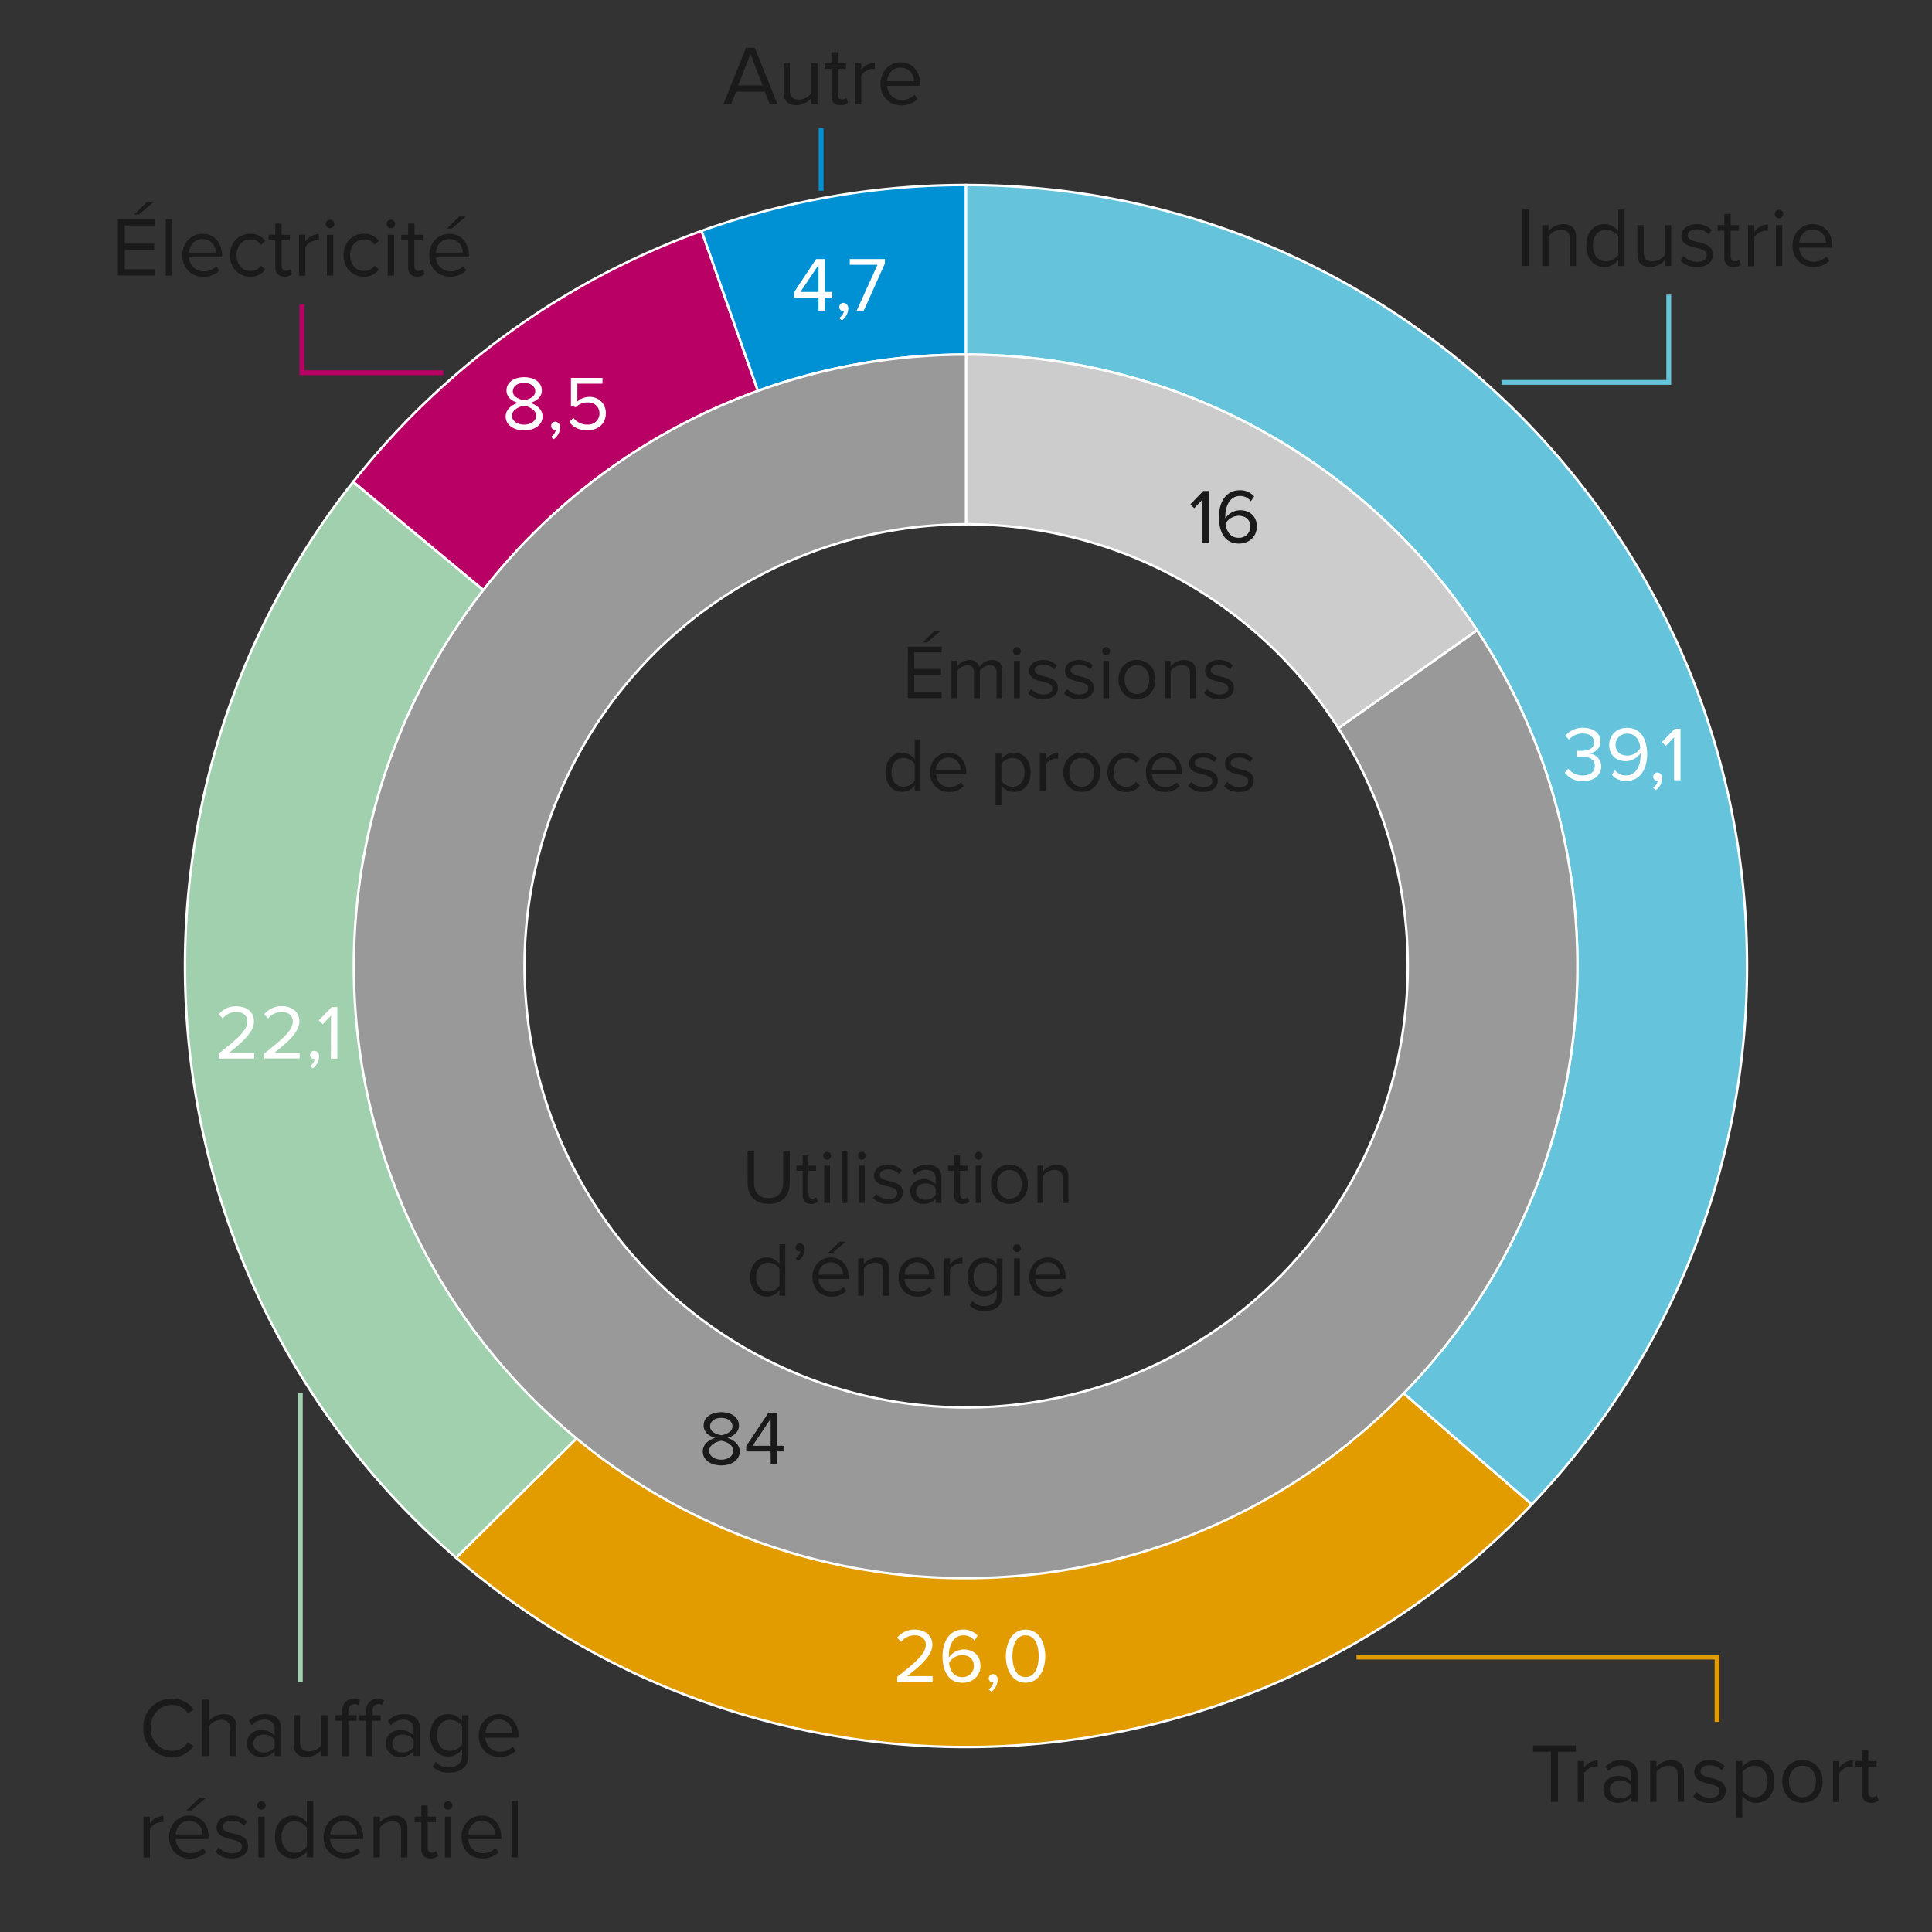 <svg id="Layer_1" data-name="Layer 1" xmlns="http://www.w3.org/2000/svg" viewBox="0 0 800 800"><rect x="0" y="0" width="800" height="800" fill="#333333" stroke="none"/><defs><style>.cls-1{fill:#e29c00;}.cls-1,.cls-2,.cls-3,.cls-4,.cls-5,.cls-6,.cls-7{stroke:#fff;}.cls-1,.cls-10,.cls-11,.cls-12,.cls-13,.cls-14,.cls-2,.cls-3,.cls-4,.cls-5,.cls-6,.cls-7{stroke-miterlimit:10;}.cls-2{fill:#a0d0ad;}.cls-3{fill:#b90064;}.cls-4{fill:#0090d4;}.cls-5{fill:#65c4db;}.cls-6{fill:#ccc;}.cls-7{fill:#999;}.cls-8{fill:#fff;}.cls-9{fill:#1a1a1a;}.cls-10,.cls-11,.cls-12,.cls-13,.cls-14{fill:none;stroke-width:2px;}.cls-10{stroke:#a0d0ad;}.cls-11{stroke:#b90064;}.cls-12{stroke:#0090d4;}.cls-13{stroke:#65c4db;}.cls-14{stroke:#e29c00;}</style></defs><path class="cls-1" d="M634.28,622.93A323.4,323.4,0,0,1,188.87,645L239,595.36a253.19,253.19,0,0,0,342.18-18.51Z"/><path class="cls-2" d="M239,595.36,188.87,645a323.42,323.42,0,0,1-42.63-445.47l54,44.89a253.22,253.22,0,0,0,38.69,351Z"/><path class="cls-3" d="M313.85,161.88A253.76,253.76,0,0,0,200.28,244.4l-54-44.89A324,324,0,0,1,290.51,95.61Z"/><path class="cls-4" d="M400,76.6v70.24a252.51,252.51,0,0,0-86.15,15L290.51,95.61A322.64,322.64,0,0,1,400,76.6Z"/><path class="cls-5" d="M723.4,400a322.32,322.32,0,0,1-89.12,222.93l-53.13-46.08A253.15,253.15,0,0,0,400,146.84V76.6c112.19,0,211,57.13,269,143.89A321.7,321.7,0,0,1,723.4,400Z"/><path class="cls-6" d="M611.63,261l-57.41,40.56A182.75,182.75,0,0,0,400,217.08V146.84A252.88,252.88,0,0,1,611.63,261Z"/><path class="cls-7" d="M653.16,400A253.32,253.32,0,1,1,400,146.84v70.24a182.86,182.86,0,1,0,154.22,84.51L611.63,261A251.94,251.94,0,0,1,653.16,400Z"/><path class="cls-8" d="M338.93,123.21H328.79V121l9.15-13.73h3.65v13.6h3v2.34h-3v5.41h-2.66Zm-7.48-2.34h7.48V109.74Z"/><path class="cls-8" d="M347.45,131.69a4.76,4.76,0,0,0,2.07-3,1.43,1.43,0,0,1-.44.07,1.53,1.53,0,0,1-1.54-1.64,1.72,1.72,0,0,1,1.7-1.72,2.17,2.17,0,0,1,2,2.43,6.18,6.18,0,0,1-2.62,4.83Z"/><path class="cls-8" d="M363.35,109.64H351.86v-2.37h14.56v1.83l-8.74,19.52h-2.94Z"/><path class="cls-8" d="M214.47,166.83c-2.46-.71-4.74-2.31-4.74-5.12,0-3.84,3.75-5.54,7.3-5.54s7.33,1.7,7.33,5.54c0,2.81-2.31,4.41-4.77,5.12,2.66.8,5.09,2.75,5.09,5.6,0,3.61-3.46,5.79-7.65,5.79s-7.65-2.14-7.65-5.79C209.38,169.58,211.81,167.63,214.47,166.83ZM217,168c-1.31.16-5,1.35-5,4.13,0,2.3,2.33,3.71,5,3.71s5-1.41,5-3.71C222,169.36,218.34,168.17,217,168Zm0-9.47c-2.59,0-4.64,1.31-4.64,3.52,0,2.59,3.36,3.46,4.64,3.68,1.31-.22,4.64-1.09,4.64-3.68C221.67,159.85,219.59,158.54,217,158.54Z"/><path class="cls-8" d="M228.13,180.91a4.78,4.78,0,0,0,2.08-3,1.43,1.43,0,0,1-.44.07,1.53,1.53,0,0,1-1.54-1.64,1.72,1.72,0,0,1,1.7-1.73,2.18,2.18,0,0,1,2,2.44,6.18,6.18,0,0,1-2.62,4.83Z"/><path class="cls-8" d="M237.41,173a7,7,0,0,0,5.89,2.81,4.61,4.61,0,0,0,4.93-4.57c0-2.82-2-4.61-4.9-4.61a6.71,6.71,0,0,0-4.92,2l-2-.67V156.49h13.06v2.37h-10.4v7.42a7.23,7.23,0,0,1,5-1.92,6.54,6.54,0,0,1,6.78,6.82c0,4.35-3.29,7-7.58,7-3.61,0-5.92-1.31-7.52-3.43Z"/><path class="cls-8" d="M90.6,436.23c7.68-6.05,11.84-9.6,11.84-13.28,0-2.72-2.24-3.9-4.45-3.9a7.12,7.12,0,0,0-5.79,2.68L90.57,420A9.21,9.21,0,0,1,98,416.68c3.55,0,7.17,2,7.17,6.27s-4.42,8.32-10.37,13h10.46v2.37H90.6Z"/><path class="cls-8" d="M109.41,436.23c7.68-6.05,11.84-9.6,11.84-13.28,0-2.72-2.24-3.9-4.45-3.9a7.14,7.14,0,0,0-5.79,2.68L109.38,420a9.23,9.23,0,0,1,7.42-3.36c3.56,0,7.17,2,7.17,6.27s-4.41,8.32-10.36,13h10.46v2.37H109.41Z"/><path class="cls-8" d="M128.33,441.41a4.74,4.74,0,0,0,2.07-3,1.49,1.49,0,0,1-.44.06,1.52,1.52,0,0,1-1.54-1.63,1.72,1.72,0,0,1,1.7-1.73,2.17,2.17,0,0,1,2,2.43,6.17,6.17,0,0,1-2.62,4.83Z"/><path class="cls-8" d="M137.06,420.52l-3.42,3.61L132,422.5l5.34-5.5h2.34v21.34h-2.66Z"/><path class="cls-8" d="M371.51,694.33c7.68-6,11.84-9.6,11.84-13.28,0-2.72-2.24-3.9-4.45-3.9a7.14,7.14,0,0,0-5.79,2.69l-1.63-1.7a9.24,9.24,0,0,1,7.42-3.36c3.55,0,7.17,2,7.17,6.27s-4.42,8.32-10.37,13h10.47v2.37H371.51Z"/><path class="cls-8" d="M398.9,674.78a7.44,7.44,0,0,1,5.92,2.56l-1.34,2a5.48,5.48,0,0,0-4.58-2.18c-4.12,0-6,4.19-6,8.38a7.86,7.86,0,0,0,0,.84A7.64,7.64,0,0,1,399,683c3.84,0,7,2.27,7,6.81,0,3.72-2.81,7-7.48,7-6,0-8.23-5.22-8.23-11S392.92,674.78,398.9,674.78Zm-.57,10.56a6.56,6.56,0,0,0-5.35,3.2c.26,2.66,1.67,5.92,5.38,5.92a4.61,4.61,0,0,0,4.89-4.51C403.25,686.81,401.08,685.34,398.33,685.34Z"/><path class="cls-8" d="M409.33,699.52a4.74,4.74,0,0,0,2.08-3,1.43,1.43,0,0,1-.44.07,1.53,1.53,0,0,1-1.54-1.64,1.72,1.72,0,0,1,1.7-1.72,2.17,2.17,0,0,1,2,2.43,6.18,6.18,0,0,1-2.62,4.83Z"/><path class="cls-8" d="M424.66,674.78c5.83,0,8.16,5.79,8.16,11s-2.33,11-8.16,11-8.16-5.86-8.16-11S418.81,674.78,424.66,674.78Zm0,2.37c-4.06,0-5.44,4.38-5.44,8.64s1.38,8.67,5.44,8.67,5.44-4.41,5.44-8.67S428.73,677.15,424.66,677.15Z"/><path class="cls-9" d="M296.1,595.4c-2.46-.7-4.73-2.3-4.73-5.12,0-3.84,3.74-5.53,7.29-5.53s7.33,1.69,7.33,5.53c0,2.82-2.3,4.42-4.77,5.12,2.66.8,5.09,2.75,5.09,5.6,0,3.62-3.46,5.79-7.65,5.79S291,604.65,291,601C291,598.15,293.45,596.2,296.1,595.4Zm2.56,1.19c-1.31.16-5,1.34-5,4.12,0,2.31,2.34,3.72,5,3.72s5-1.41,5-3.72C303.62,597.93,300,596.75,298.66,596.59Zm0-9.48c-2.59,0-4.64,1.32-4.64,3.52,0,2.6,3.36,3.46,4.64,3.68,1.31-.22,4.64-1.08,4.64-3.68C303.3,588.43,301.22,587.11,298.66,587.11Z"/><path class="cls-9" d="M319.11,601H309v-2.21l9.15-13.72h3.65v13.6h3V601h-3v5.41h-2.66Zm-7.49-2.33h7.49V587.53Z"/><path class="cls-9" d="M497.93,206.83l-3.43,3.62-1.6-1.63,5.35-5.51h2.33v21.34h-2.65Z"/><path class="cls-9" d="M513.38,203a7.44,7.44,0,0,1,5.92,2.56l-1.34,2a5.48,5.48,0,0,0-4.58-2.18c-4.12,0-6,4.19-6,8.38a7.86,7.86,0,0,0,0,.84,7.66,7.66,0,0,1,6.05-3.33c3.84,0,7,2.27,7,6.81,0,3.71-2.81,7-7.48,7-6,0-8.23-5.22-8.23-11S507.4,203,513.38,203Zm-.57,10.56a6.58,6.58,0,0,0-5.35,3.2c.26,2.66,1.67,5.92,5.38,5.92a4.62,4.62,0,0,0,4.9-4.51C517.74,215,515.56,213.55,512.81,213.55Z"/><path class="cls-8" d="M649.39,318.29a7.41,7.41,0,0,0,6,2.82c3.11,0,5-1.54,5-4,0-2.66-2.18-3.78-5.32-3.78-.89,0-1.88,0-2.2,0v-2.44c.35,0,1.34,0,2.2,0,2.69,0,5-1.06,5-3.52s-2.17-3.65-4.76-3.65a7.26,7.26,0,0,0-5.64,2.59l-1.47-1.66a9.25,9.25,0,0,1,7.3-3.3c4.09,0,7.23,2.08,7.23,5.7,0,3.07-2.59,4.6-4.61,5a5.37,5.37,0,0,1,4.93,5.24c0,3.56-2.85,6.15-7.55,6.15a9,9,0,0,1-7.58-3.52Z"/><path class="cls-8" d="M668.75,318.9a5.52,5.52,0,0,0,4.58,2.18c4.32,0,6-4.32,6-8.35a8.43,8.43,0,0,0,0-.87,7.65,7.65,0,0,1-6,3.33c-3.84,0-7-2.27-7-6.81,0-3.68,2.81-7,7.45-7,6,0,8.26,5.22,8.26,11s-2.69,11-8.67,11a7.43,7.43,0,0,1-5.92-2.56Zm5.12-15.13a4.65,4.65,0,0,0-4.89,4.51c0,3.14,2.17,4.61,4.92,4.61a6.39,6.39,0,0,0,5.32-3.17C679,307.06,677.58,303.77,673.87,303.77Z"/><path class="cls-8" d="M684.46,326.17a4.74,4.74,0,0,0,2.08-3,1.49,1.49,0,0,1-.44.06,1.52,1.52,0,0,1-1.54-1.63,1.72,1.72,0,0,1,1.7-1.73,2.18,2.18,0,0,1,2,2.44,6.18,6.18,0,0,1-2.62,4.83Z"/><path class="cls-8" d="M693.2,305.27l-3.42,3.62-1.6-1.64,5.34-5.5h2.34v21.34H693.2Z"/><line class="cls-10" x1="124.36" y1="696.45" x2="124.36" y2="576.85"/><polyline class="cls-11" points="125 126 125 154.34 183.6 154.34"/><line class="cls-12" x1="340" y1="53" x2="340" y2="79"/><polyline class="cls-13" points="691 122 691 158.33 621.72 158.33"/><polyline class="cls-14" points="711 713 711 686.17 561.7 686.17"/><path class="cls-9" d="M375.91,267.78h14v2.37H378.57V277h11.1v2.37h-11.1v7.36h11.32v2.36h-14Zm6.18-1.79,4.73-4.61h2.5L383.91,266Z"/><path class="cls-9" d="M412.68,278.63c0-1.95-.87-3.2-2.85-3.2a5.4,5.4,0,0,0-4.1,2.37v11.32h-2.4V278.63c0-1.95-.83-3.2-2.84-3.2a5.4,5.4,0,0,0-4.07,2.4v11.29H394V273.67h2.4v2.24a6.68,6.68,0,0,1,5-2.62,4,4,0,0,1,4.16,2.88,6.52,6.52,0,0,1,5.19-2.88c2.81,0,4.32,1.56,4.32,4.67v11.16h-2.4Z"/><path class="cls-9" d="M419.46,269.45a1.62,1.62,0,0,1,3.23,0,1.62,1.62,0,1,1-3.23,0Zm.42,4.22h2.4v15.45h-2.4Z"/><path class="cls-9" d="M427,285.35a7,7,0,0,0,5.09,2.21c2.37,0,3.65-1.06,3.65-2.56,0-1.7-1.89-2.24-4-2.76-2.62-.6-5.6-1.31-5.6-4.51,0-2.4,2.08-4.44,5.76-4.44a7.83,7.83,0,0,1,5.73,2.24l-1.12,1.66a6,6,0,0,0-4.61-1.95c-2.11,0-3.42,1-3.42,2.33s1.76,2,3.77,2.47c2.69.6,5.79,1.37,5.79,4.8,0,2.59-2.08,4.67-6.08,4.67a8.25,8.25,0,0,1-6.24-2.43Z"/><path class="cls-9" d="M441.86,285.35a7,7,0,0,0,5.09,2.21c2.37,0,3.65-1.06,3.65-2.56,0-1.7-1.89-2.24-4-2.76-2.63-.6-5.6-1.31-5.6-4.51,0-2.4,2.08-4.44,5.76-4.44a7.83,7.83,0,0,1,5.73,2.24l-1.12,1.66a6,6,0,0,0-4.61-1.95c-2.11,0-3.42,1-3.42,2.33s1.76,2,3.77,2.47c2.69.6,5.79,1.37,5.79,4.8,0,2.59-2.08,4.67-6.08,4.67a8.25,8.25,0,0,1-6.24-2.43Z"/><path class="cls-9" d="M456.42,269.45a1.62,1.62,0,0,1,3.23,0,1.62,1.62,0,1,1-3.23,0Zm.42,4.22h2.4v15.45h-2.4Z"/><path class="cls-9" d="M463.14,281.38c0-4.48,2.94-8.09,7.65-8.09s7.65,3.61,7.65,8.09-2.95,8.13-7.65,8.13S463.14,285.86,463.14,281.38Zm12.77,0c0-3.13-1.83-5.95-5.12-5.95s-5.15,2.82-5.15,5.95,1.85,6,5.15,6S475.91,284.55,475.91,281.38Z"/><path class="cls-9" d="M492.77,279c0-2.72-1.37-3.58-3.45-3.58a6,6,0,0,0-4.58,2.4v11.29h-2.4V273.67h2.4v2.24a7.67,7.67,0,0,1,5.5-2.62c3.24,0,4.93,1.63,4.93,5v10.84h-2.4Z"/><path class="cls-9" d="M499.88,285.35a7,7,0,0,0,5.08,2.21c2.37,0,3.65-1.06,3.65-2.56,0-1.7-1.89-2.24-4-2.76-2.62-.6-5.6-1.31-5.6-4.51,0-2.4,2.08-4.44,5.76-4.44a7.81,7.81,0,0,1,5.73,2.24l-1.12,1.66a6,6,0,0,0-4.61-1.95c-2.11,0-3.42,1-3.42,2.33s1.76,2,3.78,2.47c2.68.6,5.79,1.37,5.79,4.8,0,2.59-2.08,4.67-6.08,4.67a8.23,8.23,0,0,1-6.24-2.43Z"/><path class="cls-9" d="M378.77,325.22a6.5,6.5,0,0,1-5.21,2.69c-4,0-6.88-3.07-6.88-8.1s2.81-8.12,6.88-8.12a6.43,6.43,0,0,1,5.21,2.72v-8.23h2.4v21.34h-2.4Zm0-8.89a5.78,5.78,0,0,0-4.64-2.5c-3.1,0-5,2.56-5,6s1.86,5.95,5,5.95a5.73,5.73,0,0,0,4.64-2.43Z"/><path class="cls-9" d="M392.69,311.69c4.68,0,7.43,3.64,7.43,8.28v.61H387.61a5.44,5.44,0,0,0,5.56,5.34,6.74,6.74,0,0,0,4.77-1.95l1.15,1.57a8.36,8.36,0,0,1-6.14,2.37c-4.58,0-7.87-3.3-7.87-8.13C385.08,315.3,388.28,311.69,392.69,311.69Zm-5.08,7.13h10.14a5,5,0,0,0-5.09-5.15A5.15,5.15,0,0,0,387.61,318.82Z"/><path class="cls-9" d="M412.25,333.41V312.07h2.4v2.3a6.47,6.47,0,0,1,5.21-2.68c4.06,0,6.88,3.07,6.88,8.09s-2.82,8.13-6.88,8.13a6.31,6.31,0,0,1-5.21-2.72v8.22Zm7-19.58a5.72,5.72,0,0,0-4.6,2.46v7a5.74,5.74,0,0,0,4.6,2.49c3.11,0,5-2.55,5-6S422.36,313.83,419.25,313.83Z"/><path class="cls-9" d="M430.61,312.07H433v2.5a6.56,6.56,0,0,1,5.16-2.82v2.46a4.54,4.54,0,0,0-1-.09,5.66,5.66,0,0,0-4.2,2.46v10.94h-2.4Z"/><path class="cls-9" d="M440.28,319.78c0-4.48,2.94-8.09,7.64-8.09s7.65,3.61,7.65,8.09-2.94,8.13-7.65,8.13S440.28,324.26,440.28,319.78Zm12.76,0c0-3.13-1.82-5.95-5.12-5.95s-5.15,2.82-5.15,5.95,1.86,6,5.15,6S453,323,453,319.78Z"/><path class="cls-9" d="M466.29,311.69a6.64,6.64,0,0,1,5.67,2.68l-1.6,1.48a4.6,4.6,0,0,0-3.94-2c-3.3,0-5.34,2.53-5.34,5.95s2,6,5.34,6a4.66,4.66,0,0,0,3.94-2l1.6,1.47a6.62,6.62,0,0,1-5.67,2.69c-4.61,0-7.71-3.52-7.71-8.13S461.68,311.69,466.29,311.69Z"/><path class="cls-9" d="M482,311.69c4.67,0,7.42,3.64,7.42,8.28v.61H477a5.44,5.44,0,0,0,5.57,5.34,6.72,6.72,0,0,0,4.76-1.95l1.16,1.57a8.4,8.4,0,0,1-6.15,2.37c-4.57,0-7.87-3.3-7.87-8.13C474.42,315.3,477.62,311.69,482,311.69ZM477,318.82h10.14a5,5,0,0,0-5.09-5.15A5.15,5.15,0,0,0,477,318.82Z"/><path class="cls-9" d="M493.24,323.75a7,7,0,0,0,5.08,2.21c2.37,0,3.65-1.06,3.65-2.56,0-1.7-1.89-2.24-4-2.76-2.62-.6-5.6-1.31-5.6-4.51,0-2.4,2.08-4.44,5.76-4.44a7.81,7.81,0,0,1,5.73,2.24l-1.12,1.66a6,6,0,0,0-4.61-1.95c-2.11,0-3.42,1-3.42,2.33s1.76,2,3.78,2.47c2.68.6,5.79,1.37,5.79,4.8,0,2.59-2.08,4.67-6.08,4.67a8.23,8.23,0,0,1-6.24-2.43Z"/><path class="cls-9" d="M508.12,323.75A7,7,0,0,0,513.2,326c2.37,0,3.65-1.06,3.65-2.56,0-1.7-1.89-2.24-4-2.76-2.62-.6-5.6-1.31-5.6-4.51,0-2.4,2.08-4.44,5.76-4.44a7.81,7.81,0,0,1,5.73,2.24l-1.12,1.66a6,6,0,0,0-4.61-1.95c-2.11,0-3.42,1-3.42,2.33s1.76,2,3.78,2.47c2.68.6,5.79,1.37,5.79,4.8,0,2.59-2.08,4.67-6.08,4.67a8.23,8.23,0,0,1-6.24-2.43Z"/><path class="cls-9" d="M309.58,476.78h2.66v13c0,3.91,2.11,6.37,6.05,6.37s6-2.46,6-6.37v-13H327v13c0,5.32-2.91,8.71-8.7,8.71s-8.71-3.43-8.71-8.67Z"/><path class="cls-9" d="M332.37,494.89V484.78h-2.56v-2.11h2.56v-4.22h2.4v4.22h3.13v2.11h-3.13v9.6c0,1.15.51,2,1.56,2a2.29,2.29,0,0,0,1.64-.64l.7,1.8a4,4,0,0,1-2.88,1C333.52,498.51,332.37,497.2,332.37,494.89Z"/><path class="cls-9" d="M340.88,478.45a1.62,1.62,0,0,1,3.23,0,1.62,1.62,0,1,1-3.23,0Zm.41,4.22h2.4v15.45h-2.4Z"/><path class="cls-9" d="M348.49,476.78h2.4v21.34h-2.4Z"/><path class="cls-9" d="M355.28,478.45a1.62,1.62,0,0,1,3.23,0,1.62,1.62,0,1,1-3.23,0Zm.41,4.22h2.4v15.45h-2.4Z"/><path class="cls-9" d="M362.8,494.35a7,7,0,0,0,5.08,2.21c2.37,0,3.65-1.06,3.65-2.56,0-1.7-1.89-2.24-4-2.76-2.62-.6-5.6-1.31-5.6-4.51,0-2.4,2.08-4.44,5.76-4.44a7.81,7.81,0,0,1,5.73,2.24l-1.12,1.66a6,6,0,0,0-4.61-1.95c-2.11,0-3.42,1-3.42,2.33s1.76,2,3.78,2.47c2.68.6,5.79,1.37,5.79,4.8,0,2.59-2.08,4.67-6.08,4.67a8.23,8.23,0,0,1-6.24-2.43Z"/><path class="cls-9" d="M387.44,496.36a6.68,6.68,0,0,1-5.12,2.15,5.15,5.15,0,0,1-5.41-5.12c0-3.46,2.78-5.09,5.41-5.09a6.47,6.47,0,0,1,5.12,2.11v-2.78c0-2.08-1.67-3.26-3.91-3.26a6.13,6.13,0,0,0-4.73,2.14l-1.12-1.67a8.1,8.1,0,0,1,6.17-2.55c3.27,0,6,1.47,6,5.21v10.62h-2.4Zm0-4.41a5.18,5.18,0,0,0-4.26-1.92c-2.24,0-3.81,1.41-3.81,3.39s1.57,3.36,3.81,3.36a5.18,5.18,0,0,0,4.26-1.92Z"/><path class="cls-9" d="M395.12,494.89V484.78h-2.56v-2.11h2.56v-4.22h2.4v4.22h3.13v2.11h-3.13v9.6c0,1.15.51,2,1.56,2a2.29,2.29,0,0,0,1.64-.64l.7,1.8a4,4,0,0,1-2.88,1C396.27,498.51,395.12,497.2,395.12,494.89Z"/><path class="cls-9" d="M403.63,478.45a1.62,1.62,0,0,1,3.23,0,1.62,1.62,0,1,1-3.23,0Zm.41,4.22h2.4v15.45H404Z"/><path class="cls-9" d="M410.35,490.38c0-4.48,2.94-8.09,7.65-8.09s7.64,3.61,7.64,8.09-2.94,8.13-7.64,8.13S410.35,494.86,410.35,490.38Zm12.77,0c0-3.13-1.83-5.95-5.12-5.95s-5.16,2.82-5.16,5.95,1.86,6,5.16,6S423.12,493.55,423.12,490.38Z"/><path class="cls-9" d="M440,488c0-2.72-1.38-3.58-3.46-3.58a6,6,0,0,0-4.57,2.4v11.29h-2.4V482.67H432v2.24a7.67,7.67,0,0,1,5.5-2.62c3.23,0,4.93,1.63,4.93,5v10.84H440Z"/><path class="cls-9" d="M322.75,534.22a6.5,6.5,0,0,1-5.22,2.69c-4,0-6.88-3.07-6.88-8.1s2.82-8.12,6.88-8.12a6.46,6.46,0,0,1,5.22,2.72v-8.23h2.4v21.34h-2.4Zm0-8.89a5.78,5.78,0,0,0-4.64-2.5c-3.1,0-5,2.56-5,6s1.86,6,5,6a5.73,5.73,0,0,0,4.64-2.43Z"/><path class="cls-9" d="M329.37,521.13a4.8,4.8,0,0,0,2.08-3,1.49,1.49,0,0,1-.44.06,1.52,1.52,0,0,1-1.54-1.63,1.72,1.72,0,0,1,1.7-1.73,2.16,2.16,0,0,1,2,2.43,6.19,6.19,0,0,1-2.62,4.84Z"/><path class="cls-9" d="M344,520.69c4.67,0,7.42,3.64,7.42,8.28v.61H338.94a5.44,5.44,0,0,0,5.57,5.34,6.76,6.76,0,0,0,4.77-1.95l1.15,1.57a8.39,8.39,0,0,1-6.14,2.37c-4.58,0-7.88-3.3-7.88-8.13C336.41,524.3,339.61,520.69,344,520.69Zm-5.09,7.13h10.14a5,5,0,0,0-5.08-5.15A5.16,5.16,0,0,0,338.94,527.82Zm4.07-9.09,4.73-4.6h2.5l-5.41,4.6Z"/><path class="cls-9" d="M365.76,526.41c0-2.72-1.38-3.58-3.46-3.58a5.94,5.94,0,0,0-4.57,2.4v11.29h-2.4V521.07h2.4v2.24a7.65,7.65,0,0,1,5.5-2.62c3.23,0,4.93,1.63,4.93,5v10.84h-2.4Z"/><path class="cls-9" d="M379.68,520.69c4.67,0,7.42,3.64,7.42,8.28v.61H374.59a5.44,5.44,0,0,0,5.57,5.34,6.72,6.72,0,0,0,4.76-1.95l1.16,1.57a8.4,8.4,0,0,1-6.15,2.37c-4.57,0-7.87-3.3-7.87-8.13C372.06,524.3,375.26,520.69,379.68,520.69Zm-5.09,7.13h10.14a5,5,0,0,0-5.08-5.15A5.16,5.16,0,0,0,374.59,527.82Z"/><path class="cls-9" d="M391,521.07h2.4v2.5a6.55,6.55,0,0,1,5.15-2.82v2.46a4.41,4.41,0,0,0-1-.09,5.65,5.65,0,0,0-4.19,2.46v10.94H391Z"/><path class="cls-9" d="M402.72,538.7a5.88,5.88,0,0,0,5,2.11c2.56,0,5-1.25,5-4.64V534a6.46,6.46,0,0,1-5.18,2.76c-4,0-6.88-3-6.88-8s2.81-8,6.88-8a6.39,6.39,0,0,1,5.18,2.72v-2.34h2.4v15c0,5.12-3.58,6.72-7.36,6.72a7.92,7.92,0,0,1-6.24-2.31Zm10-13.37a5.68,5.68,0,0,0-4.61-2.5c-3.1,0-5,2.46-5,5.89s1.86,5.88,5,5.88a5.73,5.73,0,0,0,4.61-2.52Z"/><path class="cls-9" d="M419.48,516.85a1.62,1.62,0,0,1,3.24,0,1.62,1.62,0,1,1-3.24,0Zm.42,4.22h2.4v15.45h-2.4Z"/><path class="cls-9" d="M433.82,520.69c4.67,0,7.42,3.64,7.42,8.28v.61H428.73a5.44,5.44,0,0,0,5.57,5.34,6.76,6.76,0,0,0,4.77-1.95l1.15,1.57a8.39,8.39,0,0,1-6.14,2.37c-4.58,0-7.88-3.3-7.88-8.13C426.2,524.3,429.4,520.69,433.82,520.69Zm-5.09,7.13h10.15a5,5,0,0,0-5.09-5.15A5.16,5.16,0,0,0,428.73,527.82Z"/><path class="cls-9" d="M630.29,86.78h2.9v23.34h-2.9Z"/><path class="cls-9" d="M650,99.06c0-3-1.51-3.92-3.78-3.92a6.52,6.52,0,0,0-5,2.63v12.35h-2.62V93.22h2.62v2.45a8.39,8.39,0,0,1,6-2.87c3.54,0,5.39,1.78,5.39,5.46v11.86H650Z"/><path class="cls-9" d="M670.08,107.6a7.09,7.09,0,0,1-5.7,2.94c-4.41,0-7.53-3.36-7.53-8.85s3.08-8.89,7.53-8.89a7.07,7.07,0,0,1,5.7,3v-9h2.63v23.34h-2.63Zm0-9.73A6.33,6.33,0,0,0,665,95.14c-3.4,0-5.43,2.8-5.43,6.55s2,6.51,5.43,6.51a6.27,6.27,0,0,0,5.07-2.66Z"/><path class="cls-9" d="M689.37,107.74a8.28,8.28,0,0,1-6,2.8c-3.54,0-5.39-1.71-5.39-5.39V93.22h2.62v11.13c0,3,1.51,3.85,3.78,3.85a6.46,6.46,0,0,0,5-2.56V93.22H692v16.9h-2.62Z"/><path class="cls-9" d="M697.14,106a7.63,7.63,0,0,0,5.56,2.42c2.59,0,4-1.16,4-2.8,0-1.86-2.06-2.45-4.34-3-2.87-.67-6.12-1.44-6.12-4.94,0-2.62,2.27-4.86,6.3-4.86a8.51,8.51,0,0,1,6.26,2.45l-1.22,1.82a6.58,6.58,0,0,0-5-2.14c-2.31,0-3.75,1-3.75,2.56s1.93,2.17,4.13,2.69c2.94.67,6.34,1.51,6.34,5.25,0,2.84-2.28,5.11-6.65,5.11a9,9,0,0,1-6.83-2.66Z"/><path class="cls-9" d="M714,106.59V95.53h-2.8V93.22H714V88.6h2.63v4.62h3.43v2.31h-3.43V106c0,1.26.56,2.17,1.71,2.17a2.56,2.56,0,0,0,1.79-.7l.77,2a4.3,4.3,0,0,1-3.15,1.08C715.3,110.54,714,109.11,714,106.59Z"/><path class="cls-9" d="M723.81,93.22h2.62V96a7.19,7.19,0,0,1,5.64-3.08v2.69a4.68,4.68,0,0,0-1.05-.1,6.2,6.2,0,0,0-4.59,2.69v12h-2.62Z"/><path class="cls-9" d="M734.9,88.6a1.77,1.77,0,0,1,3.54,0,1.77,1.77,0,1,1-3.54,0Zm.46,4.62H738v16.9h-2.62Z"/><path class="cls-9" d="M750.58,92.8c5.11,0,8.12,4,8.12,9.06v.67H745a6,6,0,0,0,6.09,5.84,7.4,7.4,0,0,0,5.21-2.13l1.26,1.71a9.18,9.18,0,0,1-6.72,2.59c-5,0-8.61-3.6-8.61-8.89C742.25,96.75,745.75,92.8,750.58,92.8ZM745,100.6h11.09A5.47,5.47,0,0,0,750.55,95C746.94,95,745.16,98,745,100.6Z"/><path class="cls-9" d="M642.2,725.37h-7.39v-2.59h17.72v2.59h-7.42v20.75H642.2Z"/><path class="cls-9" d="M653.29,729.22h2.63V732a7.19,7.19,0,0,1,5.64-3.08v2.69a4.68,4.68,0,0,0-1-.1,6.2,6.2,0,0,0-4.59,2.69v12h-2.63Z"/><path class="cls-9" d="M675.42,744.2a7.32,7.32,0,0,1-5.61,2.34c-2.87,0-5.91-1.92-5.91-5.6s3-5.56,5.91-5.56a7.07,7.07,0,0,1,5.61,2.31v-3.05c0-2.27-1.83-3.57-4.28-3.57a6.73,6.73,0,0,0-5.18,2.35l-1.22-1.82a8.85,8.85,0,0,1,6.76-2.8c3.57,0,6.54,1.61,6.54,5.7v11.62h-2.62Zm0-4.83a5.67,5.67,0,0,0-4.66-2.1c-2.45,0-4.17,1.54-4.17,3.71s1.72,3.67,4.17,3.67a5.67,5.67,0,0,0,4.66-2.1Z"/><path class="cls-9" d="M694.7,735.06c0-3-1.5-3.92-3.78-3.92a6.52,6.52,0,0,0-5,2.63v12.35h-2.62v-16.9h2.62v2.45a8.4,8.4,0,0,1,6-2.87c3.54,0,5.4,1.78,5.4,5.46v11.86H694.7Z"/><path class="cls-9" d="M702.47,742a7.63,7.63,0,0,0,5.56,2.42c2.6,0,4-1.16,4-2.8,0-1.86-2.06-2.45-4.34-3-2.87-.67-6.12-1.44-6.12-4.94,0-2.62,2.27-4.86,6.3-4.86a8.56,8.56,0,0,1,6.27,2.45l-1.23,1.82a6.58,6.58,0,0,0-5-2.14c-2.31,0-3.75,1.05-3.75,2.56s1.93,2.17,4.13,2.69c2.94.67,6.34,1.51,6.34,5.25,0,2.84-2.28,5.11-6.65,5.11a9,9,0,0,1-6.83-2.66Z"/><path class="cls-9" d="M718.85,752.56V729.22h2.62v2.52a7.07,7.07,0,0,1,5.71-2.94c4.45,0,7.53,3.36,7.53,8.85s-3.08,8.89-7.53,8.89a6.94,6.94,0,0,1-5.71-3v9Zm7.66-21.42a6.26,6.26,0,0,0-5,2.7v7.63a6.29,6.29,0,0,0,5,2.73c3.4,0,5.43-2.8,5.43-6.55S729.91,731.14,726.51,731.14Z"/><path class="cls-9" d="M738,737.65c0-4.9,3.22-8.85,8.36-8.85s8.37,4,8.37,8.85-3.22,8.89-8.37,8.89S738,742.55,738,737.65Zm14,0c0-3.43-2-6.51-5.6-6.51s-5.63,3.08-5.63,6.51,2,6.55,5.63,6.55S751.92,741.12,751.92,737.65Z"/><path class="cls-9" d="M759,729.22h2.62V732a7.19,7.19,0,0,1,5.64-3.08v2.69a4.68,4.68,0,0,0-1.05-.1,6.2,6.2,0,0,0-4.59,2.69v12H759Z"/><path class="cls-9" d="M771,742.59V731.53h-2.8v-2.31H771V724.6h2.63v4.62h3.43v2.31h-3.43V742c0,1.26.56,2.17,1.71,2.17a2.56,2.56,0,0,0,1.79-.7l.77,2a4.3,4.3,0,0,1-3.15,1.08C772.29,746.54,771,745.11,771,742.59Z"/><path class="cls-9" d="M316.65,37.94H304.81l-2.06,5.18h-3.22l9.38-23.34h3.61l9.41,23.34h-3.22Zm-11-2.59h10.12l-5-13Z"/><path class="cls-9" d="M335.86,40.74a8.26,8.26,0,0,1-6,2.8c-3.54,0-5.39-1.71-5.39-5.39V26.22h2.62V37.35c0,3,1.51,3.85,3.78,3.85a6.46,6.46,0,0,0,5-2.56V26.22h2.63v16.9h-2.63Z"/><path class="cls-9" d="M344.26,39.59V28.53h-2.8V26.22h2.8V21.6h2.62v4.62h3.43v2.31h-3.43V39c0,1.26.56,2.17,1.72,2.17a2.55,2.55,0,0,0,1.78-.7l.77,2A4.28,4.28,0,0,1,348,43.54C345.52,43.54,344.26,42.11,344.26,39.59Z"/><path class="cls-9" d="M354,26.22h2.63V29a7.16,7.16,0,0,1,5.64-3.08v2.69a4.77,4.77,0,0,0-1.06-.1,6.2,6.2,0,0,0-4.58,2.69v12H354Z"/><path class="cls-9" d="M372.92,25.8c5.11,0,8.12,4,8.12,9.06v.67H367.36a6,6,0,0,0,6.09,5.84,7.44,7.44,0,0,0,5.22-2.13L379.92,41a9.18,9.18,0,0,1-6.72,2.59c-5,0-8.61-3.6-8.61-8.89C364.59,29.75,368.09,25.8,372.92,25.8Zm-5.56,7.8h11.1A5.48,5.48,0,0,0,372.89,28C369.28,28,367.5,31,367.36,33.6Z"/><path class="cls-9" d="M48.8,90.78H64.1v2.59H51.71v7.52H63.85v2.59H51.71v8H64.1v2.59H48.8Zm6.76-2,5.18-5h2.73l-5.92,5Z"/><path class="cls-9" d="M68.61,90.78h2.63v23.34H68.61Z"/><path class="cls-9" d="M83.83,96.8c5.12,0,8.13,4,8.13,9.06v.67H78.27a6,6,0,0,0,6.09,5.84,7.41,7.41,0,0,0,5.22-2.13L90.84,112a9.19,9.19,0,0,1-6.72,2.59c-5,0-8.62-3.6-8.62-8.89C75.5,100.75,79,96.8,83.83,96.8Zm-5.56,7.8h11.1A5.48,5.48,0,0,0,83.8,99C80.19,99,78.41,102,78.27,104.6Z"/><path class="cls-9" d="M103.64,96.8a7.25,7.25,0,0,1,6.2,2.94l-1.75,1.61a5,5,0,0,0-4.3-2.21c-3.61,0-5.85,2.77-5.85,6.51s2.24,6.55,5.85,6.55a5.08,5.08,0,0,0,4.3-2.21l1.75,1.61a7.25,7.25,0,0,1-6.2,2.94c-5,0-8.43-3.85-8.43-8.89S98.6,96.8,103.64,96.8Z"/><path class="cls-9" d="M114,110.59V99.53h-2.8V97.22H114V92.6h2.62v4.62h3.43v2.31h-3.43V110c0,1.26.56,2.17,1.72,2.17a2.55,2.55,0,0,0,1.78-.7l.77,2a4.28,4.28,0,0,1-3.15,1.08C115.3,114.54,114,113.11,114,110.59Z"/><path class="cls-9" d="M123.8,97.22h2.63V100a7.15,7.15,0,0,1,5.63-3.08v2.69a4.62,4.62,0,0,0-1.05-.1,6.18,6.18,0,0,0-4.58,2.69v12H123.8Z"/><path class="cls-9" d="M134.9,92.6a1.77,1.77,0,0,1,3.53,0,1.77,1.77,0,1,1-3.53,0Zm.45,4.62H138v16.9h-2.63Z"/><path class="cls-9" d="M150.68,96.8a7.25,7.25,0,0,1,6.2,2.94l-1.75,1.61a5,5,0,0,0-4.31-2.21c-3.6,0-5.84,2.77-5.84,6.51s2.24,6.55,5.84,6.55a5.1,5.1,0,0,0,4.31-2.21l1.75,1.61a7.25,7.25,0,0,1-6.2,2.94c-5,0-8.43-3.85-8.43-8.89S145.64,96.8,150.68,96.8Z"/><path class="cls-9" d="M160.1,92.6a1.77,1.77,0,0,1,3.53,0,1.77,1.77,0,1,1-3.53,0Zm.45,4.62h2.63v16.9h-2.63Z"/><path class="cls-9" d="M169,110.59V99.53h-2.8V97.22H169V92.6h2.63v4.62H175v2.31h-3.43V110c0,1.26.56,2.17,1.71,2.17a2.56,2.56,0,0,0,1.79-.7l.77,2a4.3,4.3,0,0,1-3.15,1.08C170.21,114.54,169,113.11,169,110.59Z"/><path class="cls-9" d="M186.07,96.8c5.11,0,8.12,4,8.12,9.06v.67H180.5a6,6,0,0,0,6.09,5.84,7.41,7.41,0,0,0,5.22-2.13l1.26,1.71a9.19,9.19,0,0,1-6.72,2.59c-5,0-8.61-3.6-8.61-8.89C177.74,100.75,181.24,96.8,186.07,96.8Zm-5.57,7.8h11.1A5.48,5.48,0,0,0,186,99C182.43,99,180.64,102,180.5,104.6ZM185,94.66l5.18-5h2.73l-5.92,5Z"/><path class="cls-9" d="M59.34,715.47a11.66,11.66,0,0,1,11.9-12.08,10.49,10.49,0,0,1,9,4.62l-2.45,1.37a7.92,7.92,0,0,0-6.51-3.4c-5,0-8.89,3.92-8.89,9.49S66.24,725,71.24,725a7.84,7.84,0,0,0,6.51-3.39l2.49,1.36a10.62,10.62,0,0,1-9,4.62A11.65,11.65,0,0,1,59.34,715.47Z"/><path class="cls-9" d="M95.29,716c0-3-1.54-3.85-3.82-3.85a6.65,6.65,0,0,0-5,2.63v12.35H83.84V703.78h2.62v8.89a8.4,8.4,0,0,1,6.06-2.87c3.54,0,5.39,1.71,5.39,5.39v11.93H95.29Z"/><path class="cls-9" d="M113.73,725.2a7.3,7.3,0,0,1-5.6,2.34c-2.87,0-5.92-1.92-5.92-5.6s3.05-5.56,5.92-5.56a7,7,0,0,1,5.6,2.31v-3.05c0-2.27-1.82-3.57-4.27-3.57a6.71,6.71,0,0,0-5.18,2.35l-1.23-1.82a8.85,8.85,0,0,1,6.76-2.8c3.57,0,6.55,1.61,6.55,5.7v11.62h-2.63Zm0-4.83a5.66,5.66,0,0,0-4.65-2.1c-2.45,0-4.17,1.54-4.17,3.71s1.72,3.67,4.17,3.67a5.66,5.66,0,0,0,4.65-2.1Z"/><path class="cls-9" d="M133,724.74a8.3,8.3,0,0,1-6,2.8c-3.53,0-5.39-1.71-5.39-5.39V710.22h2.63v11.13c0,3,1.5,3.85,3.78,3.85a6.46,6.46,0,0,0,5-2.56V710.22h2.62v16.9H133Z"/><path class="cls-9" d="M141.62,712.53h-2.8v-2.31h2.8v-1.3c0-3.5,2-5.49,4.9-5.49a4.88,4.88,0,0,1,2.56.59l-.67,2a3,3,0,0,0-1.5-.38c-1.72,0-2.66,1.19-2.66,3.32v1.3h3.43v2.31h-3.43v14.59h-2.63Zm9.91,0h-2.8v-2.31h2.8v-1.3c0-3.5,2-5.49,4.9-5.49A4.88,4.88,0,0,1,159,704l-.67,2a3,3,0,0,0-1.5-.38c-1.72,0-2.66,1.19-2.66,3.32v1.3h3.42v2.31h-3.42v14.59h-2.63Z"/><path class="cls-9" d="M171.27,725.2a7.32,7.32,0,0,1-5.6,2.34c-2.87,0-5.92-1.92-5.92-5.6s3.05-5.56,5.92-5.56a7.06,7.06,0,0,1,5.6,2.31v-3.05c0-2.27-1.82-3.57-4.27-3.57a6.71,6.71,0,0,0-5.18,2.35l-1.23-1.82a8.85,8.85,0,0,1,6.76-2.8c3.57,0,6.54,1.61,6.54,5.7v11.62h-2.62Zm0-4.83a5.67,5.67,0,0,0-4.66-2.1c-2.45,0-4.16,1.54-4.16,3.71s1.71,3.67,4.16,3.67a5.67,5.67,0,0,0,4.66-2.1Z"/><path class="cls-9" d="M180.44,729.5a6.45,6.45,0,0,0,5.49,2.31c2.8,0,5.43-1.36,5.43-5.07v-2.42a7.06,7.06,0,0,1-5.67,3c-4.41,0-7.53-3.29-7.53-8.75s3.08-8.78,7.53-8.78a7,7,0,0,1,5.67,3v-2.55H194v16.41c0,5.6-3.92,7.35-8,7.35-2.87,0-4.83-.56-6.82-2.52Zm10.92-14.63a6.23,6.23,0,0,0-5-2.73c-3.4,0-5.43,2.7-5.43,6.44s2,6.44,5.43,6.44a6.25,6.25,0,0,0,5-2.76Z"/><path class="cls-9" d="M206.58,709.8c5.11,0,8.12,4,8.12,9.06v.67H201a6,6,0,0,0,6.09,5.84,7.4,7.4,0,0,0,5.21-2.13l1.26,1.71a9.18,9.18,0,0,1-6.72,2.59c-5,0-8.61-3.6-8.61-8.89C198.25,713.75,201.75,709.8,206.58,709.8ZM201,717.6h11.09a5.47,5.47,0,0,0-5.56-5.63C202.94,712,201.16,715,201,717.6Z"/><path class="cls-9" d="M59.43,752.22h2.62V755a7.19,7.19,0,0,1,5.64-3.08v2.69a4.68,4.68,0,0,0-1-.1,6.2,6.2,0,0,0-4.59,2.69v12H59.43Z"/><path class="cls-9" d="M78.33,751.8c5.11,0,8.12,4,8.12,9.06v.67H72.76a6,6,0,0,0,6.09,5.84,7.41,7.41,0,0,0,5.22-2.13L85.33,767a9.19,9.19,0,0,1-6.72,2.59c-5,0-8.61-3.6-8.61-8.89C70,755.75,73.5,751.8,78.33,751.8Zm-5.57,7.8h11.1A5.48,5.48,0,0,0,78.29,754C74.69,754,72.9,757,72.76,759.6Zm4.45-9.94,5.18-5h2.73l-5.92,5Z"/><path class="cls-9" d="M90.58,765a7.63,7.63,0,0,0,5.56,2.42c2.59,0,4-1.16,4-2.8,0-1.86-2.06-2.45-4.34-3-2.87-.67-6.12-1.44-6.12-4.94,0-2.62,2.27-4.86,6.3-4.86a8.51,8.51,0,0,1,6.26,2.45L101,756.07a6.58,6.58,0,0,0-5-2.14c-2.31,0-3.75,1.05-3.75,2.56s1.93,2.17,4.13,2.69c2.94.67,6.34,1.51,6.34,5.25,0,2.84-2.28,5.11-6.65,5.11a9,9,0,0,1-6.83-2.66Z"/><path class="cls-9" d="M106.5,747.6a1.77,1.77,0,0,1,3.54,0,1.77,1.77,0,1,1-3.54,0Zm.46,4.62h2.62v16.9H107Z"/><path class="cls-9" d="M127.08,766.6a7.09,7.09,0,0,1-5.7,2.94c-4.41,0-7.53-3.36-7.53-8.85s3.08-8.89,7.53-8.89a7.07,7.07,0,0,1,5.7,3v-9h2.63v23.34h-2.63Zm0-9.73a6.33,6.33,0,0,0-5.07-2.73c-3.4,0-5.43,2.8-5.43,6.55s2,6.51,5.43,6.51a6.27,6.27,0,0,0,5.07-2.66Z"/><path class="cls-9" d="M142.31,751.8c5.11,0,8.12,4,8.12,9.06v.67H136.74a6,6,0,0,0,6.09,5.84,7.41,7.41,0,0,0,5.22-2.13l1.26,1.71a9.19,9.19,0,0,1-6.72,2.59c-5,0-8.61-3.6-8.61-8.89C134,755.75,137.48,751.8,142.31,751.8Zm-5.57,7.8h11.1a5.48,5.48,0,0,0-5.57-5.63C138.67,754,136.88,757,136.74,759.6Z"/><path class="cls-9" d="M166.07,758.06c0-3-1.5-3.92-3.78-3.92a6.51,6.51,0,0,0-5,2.63v12.35h-2.63v-16.9h2.63v2.45a8.39,8.39,0,0,1,6-2.87c3.53,0,5.39,1.78,5.39,5.46v11.86h-2.63Z"/><path class="cls-9" d="M174.47,765.59V754.53h-2.8v-2.31h2.8V747.6h2.63v4.62h3.43v2.31H177.1V765c0,1.26.56,2.17,1.71,2.17a2.56,2.56,0,0,0,1.79-.7l.77,2a4.3,4.3,0,0,1-3.15,1.08C175.73,769.54,174.47,768.11,174.47,765.59Z"/><path class="cls-9" d="M183.78,747.6a1.77,1.77,0,0,1,3.54,0,1.77,1.77,0,1,1-3.54,0Zm.46,4.62h2.62v16.9h-2.62Z"/><path class="cls-9" d="M199.46,751.8c5.11,0,8.12,4,8.12,9.06v.67H193.9a6,6,0,0,0,6.09,5.84,7.4,7.4,0,0,0,5.21-2.13l1.26,1.71a9.18,9.18,0,0,1-6.72,2.59c-5,0-8.61-3.6-8.61-8.89C191.13,755.75,194.63,751.8,199.46,751.8Zm-5.56,7.8H205a5.47,5.47,0,0,0-5.56-5.63C195.82,754,194,757,193.9,759.6Z"/><path class="cls-9" d="M211.81,745.78h2.63v23.34h-2.63Z"/></svg>
